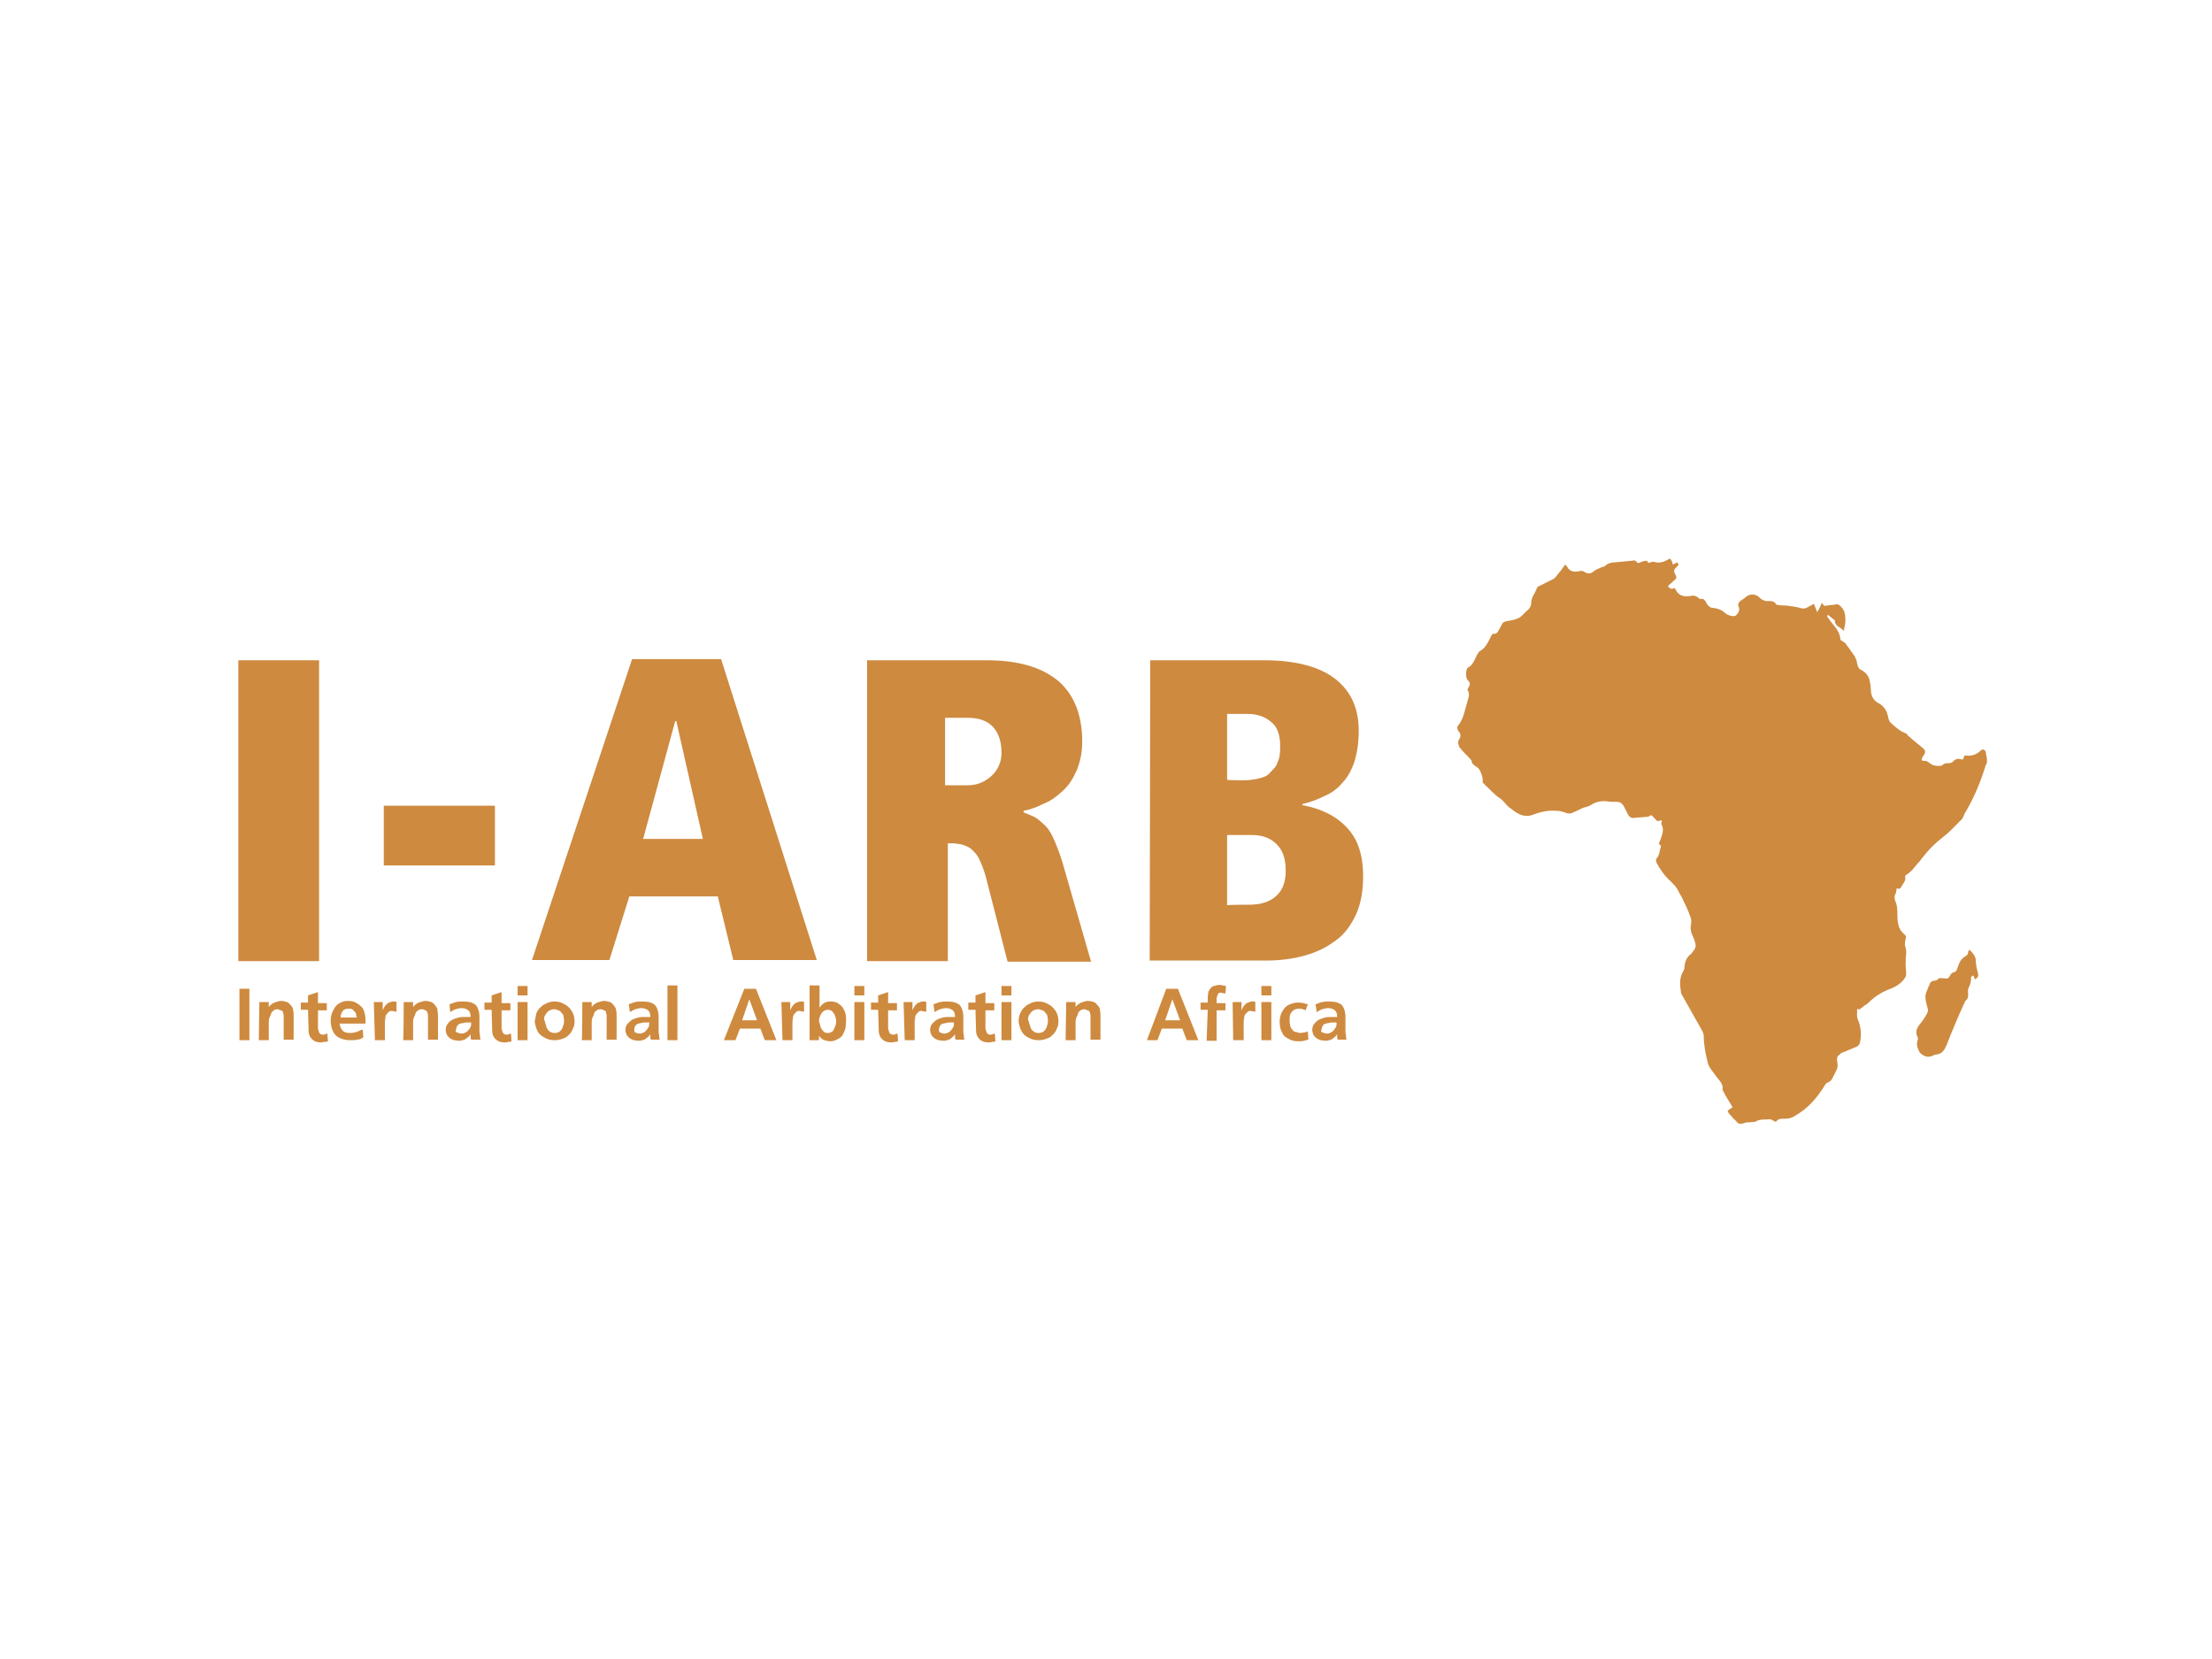 <?xml version="1.0" encoding="utf-8"?>
<!-- Generator: Adobe Illustrator 22.0.1, SVG Export Plug-In . SVG Version: 6.00 Build 0)  -->
<svg version="1.1" id="Layer_1" xmlns="http://www.w3.org/2000/svg" xmlns:xlink="http://www.w3.org/1999/xlink" x="0px" y="0px"
	 viewBox="0 0 400 300" style="enable-background:new 0 0 400 300;" xml:space="preserve">
<style type="text/css">
	.st0{fill:#CE8A3F;}
	.st1{fill:none;}
	.st2{enable-background:new    ;}
</style>
<g>
	<g>
		<path class="st0" d="M302,101C302.1,101,302.1,101,302,101c0.3,0.4,0.4,0.6,0.5,1.1c0.4-0.2,0.5-0.3,0.8-0.4
			c0.3,0.4,0.3,0.4,0,0.7c-0.7,0.7-0.7,0.8-0.3,1.6c0.2,0.4,0.2,0.6-0.2,0.9c-0.4,0.4-0.8,0.7-1.2,1.1c0.4,0.5,0.8,0.6,1.2,0.3
			c0.3,0.4,0.4,0.8,0.8,1.1c0.5,0.4,1.2,0.5,1.9,0.4c0.5-0.1,1.2-0.2,1.7,0.4c0.1,0.1,0.3,0.1,0.4,0.1c0.4-0.1,0.7,0.2,0.9,0.6
			c0.1,0.2,0.2,0.4,0.4,0.6c0.2,0.2,0.4,0.4,0.7,0.4c0.9,0.1,1.6,0.3,2.3,0.9c0.2,0.2,0.4,0.3,0.6,0.4c0.4,0.2,1.2,0.3,1.4,0.1
			c0.4-0.4,0.8-0.9,0.5-1.6c-0.2-0.4,0-0.8,0.4-1.1c0.4-0.2,0.7-0.5,1.1-0.8c0.6-0.4,1.5-0.4,2.1,0.1c0.4,0.4,0.9,0.8,1.6,0.8
			c0.6,0,1.2-0.1,1.6,0.6c0.1,0.1,0.2,0.1,0.4,0.1c0.4,0.1,1,0.1,1.4,0.1c0.8,0.1,1.6,0.2,2.4,0.4c0.5,0.2,1,0.2,1.5-0.1
			c0.4-0.2,0.7-0.4,1.1-0.6c0.2,0.4,0.4,1,0.6,1.5c0.4-0.6,0.6-1.1,0.8-1.6c0.1,0,0.1,0,0.2,0c0.1,0.5,0.4,0.5,0.8,0.4
			c0.5-0.1,1.1-0.1,1.6-0.2c0.4-0.1,0.6,0.1,0.9,0.4c0.8,0.8,0.8,1.7,0.8,2.7c0,0.5-0.2,1.1-0.3,1.7c-0.5-0.7-1.6-0.8-1.6-1.9
			c0-0.1-0.1-0.1-0.1-0.1c-0.4-0.3-0.6-0.5-1.1-0.9c-0.4,0.2-0.1,0.4,0.1,0.7c0.8,1.2,2,2.1,2.1,3.7c0,0.1,0.1,0.2,0.2,0.2
			c0.2,0.2,0.4,0.3,0.6,0.4c0.6,0.8,1.2,1.6,1.8,2.5c0.2,0.4,0.4,0.8,0.4,1.2c0.1,0.4,0.2,0.8,0.5,1.1c0.8,0.4,1.6,1,1.8,2.1
			c0.1,0.4,0.2,1.1,0.2,1.5c0,1.1,0.4,2,1.3,2.5c1.2,0.6,1.7,1.6,1.9,2.9c0.1,0.3,0.2,0.5,0.4,0.7c0.8,0.7,1.6,1.5,2.7,1.9
			c0.2,0.1,0.3,0.2,0.4,0.4c0.8,0.7,1.6,1.4,2.5,2.1c0.8,0.6,0.8,1,0.2,1.7c-0.1,0.2-0.2,0.4-0.2,0.6c0,0.1,0.2,0.2,0.4,0.2
			c0.5-0.1,0.9,0.3,1.2,0.5c0.4,0.4,1.7,0.5,2.1,0.3c0.4-0.4,0.8-0.4,1.3-0.4c0.2,0,0.4-0.1,0.6-0.2c0.4-0.5,0.9-0.7,1.5-0.5
			c0.1,0.1,0.2,0,0.4,0c0.1-0.2,0.1-0.4,0.2-0.6c0.1,0,0.1-0.1,0.1-0.1c1.1,0.2,2.1-0.1,2.9-0.9c0.4-0.4,0.9,0,0.9,0.4
			c0.1,0.4,0.1,0.7,0.2,1.1c0,0.3,0,0.5,0,0.8c-0.1,0.1-0.1,0.2-0.2,0.3c-0.9,3-2.1,5.9-3.7,8.6c-0.3,0.4-0.4,1.2-0.9,1.5
			c-1.1,1.1-2.1,2.2-3.3,3.1c-1.3,1-2.4,2.1-3.4,3.4c-0.4,0.4-0.6,0.9-1,1.2c-0.6,0.7-1.2,1.6-2.1,2.1c-0.1,0.1-0.2,0.2-0.2,0.3
			c0.2,0.7-0.3,1.2-0.6,1.7c-0.2,0.4-0.4,0.7-0.9,0.4c-0.1,0.4-0.1,0.7-0.2,1c-0.3,0.4-0.2,0.9-0.1,1.3c0.4,0.8,0.4,1.6,0.4,2.4
			c0,1.3,0.1,2.7,1.2,3.6c0.4,0.3,0.4,0.5,0.3,0.9c-0.1,0.4-0.2,1-0.1,1.3c0.2,0.4,0.2,0.9,0.2,1.4c-0.1,0.6-0.1,1.3-0.1,2
			c0,0.5,0.1,1.1,0.1,1.7c0,0.2-0.1,0.4-0.2,0.6c-0.7,1.1-1.8,1.7-2.9,2.1c-1.3,0.5-2.6,1.3-3.7,2.4c-0.2,0.2-0.4,0.4-0.7,0.5
			c-0.3,0.2-0.4,0.4-0.8,0.6c0,0.1,0.1,0.1,0.1,0.1c-0.2,0-0.4,0-0.7,0c0.1,0.6-0.1,1.2,0.1,1.7c0.6,1.4,0.8,2.9,0.4,4.5
			c-0.1,0.2-0.3,0.4-0.4,0.5c-0.9,0.4-1.9,0.8-2.9,1.2c-0.2,0.1-0.4,0.4-0.6,0.5c-0.4,0.5-0.1,1.2-0.1,1.8c0,0.3-0.1,0.6-0.2,0.8
			c-0.2,0.4-0.4,0.8-0.6,1.2c-0.2,0.4-0.4,0.9-1.1,1.1c-0.2,0.1-0.4,0.4-0.5,0.6c-1.2,1.9-2.6,3.6-4.4,4.8c-0.8,0.5-1.5,1.1-2.6,1.1
			c-0.6,0-1.3-0.1-1.7,0.5c-0.1,0.1-0.3,0-0.4-0.1c-0.3-0.1-0.5-0.3-0.8-0.3c-0.8,0.1-1.7-0.1-2.5,0.4c-0.2,0.1-0.4,0.1-0.7,0.1
			c-0.4,0.1-1.1,0-1.4,0.2c-0.7,0.2-1,0.2-1.4-0.3c-0.4-0.4-0.9-0.9-1.3-1.4c-0.2-0.2-0.2-0.4-0.3-0.5c0.4-0.4,0.7-0.5,0.9-0.7
			c-0.6-1-1.2-1.9-1.7-2.9c-0.1-0.1-0.1-0.3-0.1-0.4c0.1-0.5-0.2-1-0.4-1.3c-0.4-0.5-0.9-1.1-1.3-1.7c-0.4-0.5-0.9-1.2-1-1.8
			c-0.4-1.6-0.7-3.1-0.7-4.7c0-0.4-0.2-0.9-0.4-1.2c-1.2-2.1-2.3-4.1-3.5-6.2c-0.1-0.2-0.2-0.4-0.2-0.4c-0.2-1.3-0.4-2.7,0.4-4
			c0.1-0.2,0.2-0.4,0.2-0.7c0.1-1.1,0.4-1.8,1.2-2.4c0.1-0.1,0.2-0.2,0.3-0.4c0.4-0.4,0.6-0.9,0.5-1.4c-0.1-0.4-0.2-0.8-0.4-1.2
			c-0.4-0.8-0.6-1.6-0.4-2.4c0.1-0.6,0-1.1-0.2-1.5c-0.4-1.2-1-2.3-1.5-3.4c-0.4-0.6-0.6-1.2-1.1-1.9c-0.4-0.4-0.8-0.9-1.2-1.2
			c-0.9-0.9-1.6-1.9-2.2-3c-0.1-0.2-0.2-0.6-0.1-0.8c0.6-0.6,0.6-1.4,0.8-2.1c0.1-0.1,0.1-0.3-0.1-0.4c-0.4-0.3-0.1-0.5,0-0.8
			c0.4-1.1,0.8-2.1,0.2-3c0.1-0.3,0.1-0.4,0.1-0.7c-0.2,0.1-0.4,0.1-0.8,0.2c-0.4-0.4-0.7-0.8-1.1-1.1c-0.3,0.1-0.4,0.3-0.7,0.3
			c-0.8,0.1-1.6,0.1-2.4,0.2c-0.6,0.1-1-0.3-1.2-0.8c-0.2-0.4-0.4-0.8-0.6-1.2c-0.3-0.5-0.6-0.9-1.3-0.9c-0.6,0-1.2,0-1.9-0.1
			c-1-0.1-1.9,0.1-2.7,0.6c-0.2,0.2-0.4,0.2-0.6,0.3c-0.4,0.2-0.9,0.2-1.2,0.4c-0.6,0.3-1.2,0.6-1.7,0.8c-0.2,0.1-0.6,0.1-0.8,0.1
			c-0.8-0.3-1.4-0.5-2.3-0.5c-1.4-0.1-2.9,0.3-4.2,0.8c-1.6,0.5-2.8-0.4-3.8-1.2c-0.7-0.4-1.2-1.3-1.9-1.8c-1.1-0.7-1.9-1.7-2.9-2.6
			c-0.1-0.1-0.3-0.3-0.3-0.4c0.1-0.6-0.1-1.2-0.4-1.9c-0.1-0.2-0.2-0.4-0.4-0.6c-0.4-0.4-1.2-0.6-1.2-1.4l-0.1-0.1
			c-0.7-0.8-1.4-1.4-2.1-2.3c-0.2-0.4-0.3-1.1-0.1-1.3c0.4-0.6,0.4-1.1,0-1.5c-0.1-0.1-0.2-0.2-0.2-0.4c-0.1-0.2-0.1-0.4,0-0.6
			c1.1-1.3,1.3-3,1.8-4.6c0.2-0.6,0.4-1.2,0-1.9c-0.1-0.1,0.1-0.4,0.1-0.4c0.4-0.6,0.4-1-0.1-1.4c-0.4-0.4-0.4-2.1,0.1-2.3
			c0.9-0.5,1.2-1.5,1.6-2.3c0.1-0.2,0.3-0.4,0.4-0.6c0.8-0.4,1.2-1,1.6-1.7c0.2-0.4,0.4-0.8,0.6-1.2c0.1-0.1,0.3-0.4,0.4-0.3
			c0.4,0.1,0.7-0.2,0.9-0.6c0.2-0.4,0.4-0.7,0.6-1.1c0.2-0.4,0.4-0.5,1-0.6c0.6-0.1,1.2-0.2,1.7-0.4c0.9-0.3,1.3-1.1,2-1.6
			c0.4-0.4,0.6-0.8,0.6-1.3s0.2-1,0.4-1.4c0.3-0.4,0.4-0.8,0.6-1.2c0.1-0.2,0.2-0.4,0.4-0.4c0.8-0.4,1.6-0.8,2.4-1.2
			c0.4-0.2,0.6-0.4,0.8-0.7c0.5-0.6,1-1.2,1.5-2c0.1,0.1,0.3,0.2,0.4,0.4c0.4,0.8,1.2,1,2.1,0.8c0.4-0.1,0.7-0.1,1,0.1
			c0.6,0.4,1.2,0.4,1.7-0.1c0.3-0.2,0.6-0.4,0.9-0.5c0.2-0.1,0.4-0.1,0.4-0.2c0.3-0.1,0.6-0.1,0.8-0.3c0.4-0.4,1-0.6,1.6-0.6
			c1.1-0.1,2.1-0.2,3.2-0.3c0.4-0.1,0.7-0.1,0.9,0.3c0.1,0.1,0.4,0.1,0.4,0.1c0.4-0.2,0.9-0.4,1.4-0.4c0.1,0.1,0.2,0.3,0.3,0.4
			c0.4-0.1,0.8-0.3,1-0.2C300.3,102,301.2,101.4,302,101z"/>
		<path class="st0" d="M356.1,171.7c0.6,0.6,1.2,1.2,1.2,2.1c0,0.8,0.2,1.5,0.4,2.3c0.1,0.4-0.1,0.8-0.6,1c-0.1-0.2-0.1-0.4-0.2-0.6
			c-0.1,0-0.1-0.1-0.2-0.1c-0.1,0.2-0.4,0.4-0.3,0.4c0.1,0.6-0.1,1.2-0.4,1.8c-0.2,0.4-0.1,0.8-0.1,1.2c0,0.4,0,0.8-0.4,1.1
			c-0.1,0.1-0.2,0.2-0.2,0.3c-1.2,2.6-2.3,5.2-3.3,7.8c-0.4,0.9-0.8,1.6-1.9,1.7c-0.2,0-0.4,0.1-0.4,0.1c-0.7,0.4-1.4,0.4-2.1-0.1
			c-0.3-0.2-0.5-0.4-0.6-0.7c-0.3-0.6-0.5-1.2-0.2-2c0.1-0.2,0-0.4-0.1-0.6c-0.3-0.7-0.2-1.3,0.4-2.1c0.5-0.6,1-1.3,1.4-2.1
			c0.1-0.2,0.2-0.5,0.1-0.8c-0.2-0.8-0.5-1.6-0.4-2.5c0.1-0.4,0.2-0.7,0.4-1.1c0.1-0.4,0.3-0.6,0.4-1c0.1-0.2,0.3-0.3,0.4-0.4
			c0.4-0.1,0.8,0,1.1-0.4c0.1-0.2,0.6-0.1,0.9-0.1c0.9,0.1,0.9,0.1,1.3-0.6c0.2-0.4,0.4-0.4,0.7-0.5c0.1,0,0.3-0.2,0.4-0.3
			c0.2-0.5,0.4-1.2,0.7-1.7c0.1-0.2,0.3-0.4,0.4-0.5c0.4-0.4,1.1-0.5,1-1.3C355.9,172.1,356.1,172,356.1,171.7z"/>
	</g>
	<rect x="38.2" y="115.4" class="st1" width="258.9" height="59.5"/>
	<g class="st2">
		<path class="st0" d="M43.1,119.4h14.6v54.4H43.1V119.4z"/>
		<path class="st0" d="M69.4,145.7h20.1v10.8H69.4V145.7z"/>
		<path class="st0" d="M129.8,162.1h-16l-3.6,11.5h-14l18.1-54.4h16.1l17.3,54.4h-15.1L129.8,162.1z M122.3,130.4h-0.2l-5.8,21.3
			h10.8L122.3,130.4z"/>
		<path class="st0" d="M178.2,158.3c-0.4-1.3-0.8-2.3-1.2-3.1c-0.4-0.8-1-1.3-1.4-1.7c-0.5-0.4-1.1-0.6-1.7-0.8
			c-0.6-0.1-1.2-0.2-1.7-0.2h-0.8v21.3h-14.6v-54.4h21.7c5.5,0,9.7,1.2,12.7,3.6c2.9,2.4,4.5,6.1,4.5,11.1c0,2.1-0.4,3.7-1,5.2
			c-0.6,1.4-1.4,2.7-2.5,3.7s-2.1,1.8-3.4,2.3c-1.2,0.6-2.4,1.1-3.7,1.3v0.3c0.8,0.3,1.4,0.6,2.1,0.9c0.6,0.4,1.2,0.9,1.9,1.6
			s1.2,1.7,1.7,2.9c0.5,1.2,1.1,2.7,1.6,4.6l4.9,17h-15.1L178.2,158.3z M175,142c1.6,0,2.9-0.5,4.2-1.6c1.2-1.1,1.9-2.5,1.9-4.2
			c0-1.9-0.4-3.4-1.4-4.6c-1-1.2-2.6-1.8-4.7-1.8h-4.1V142C170.7,142,175,142,175,142z"/>
		<path class="st0" d="M208,119.4h20.6c5.8,0,10.1,1.2,12.9,3.4c2.9,2.3,4.2,5.4,4.2,9.4c0,2.1-0.3,4-0.8,5.6
			c-0.5,1.5-1.3,2.9-2.2,3.8c-0.9,1.1-2.1,1.9-3.3,2.4c-1.2,0.6-2.6,1.1-3.9,1.4v0.2c3.4,0.6,6.2,2,8.1,4.1c2,2.1,2.9,5.1,2.9,8.7
			c0,2.7-0.4,5-1.3,7c-0.9,1.9-2.1,3.6-3.7,4.7c-1.6,1.2-3.4,2.1-5.6,2.7c-2.1,0.6-4.5,0.9-7.1,0.9h-20.9L208,119.4L208,119.4z
			 M224.9,141.1c0.9,0,1.7-0.1,2.6-0.3c0.8-0.2,1.6-0.4,2.1-1s1.2-1.1,1.4-1.9c0.4-0.8,0.5-1.7,0.5-2.9c0-2.1-0.5-3.6-1.7-4.5
			c-1.2-1-2.6-1.4-4.2-1.4h-3.7v11.9C221.9,141.1,224.9,141.1,224.9,141.1z M225.9,163.6c2.1,0,3.7-0.5,4.9-1.6s1.7-2.6,1.7-4.6
			s-0.5-3.6-1.6-4.7s-2.5-1.7-4.5-1.7h-4.5v12.7C222,163.6,225.9,163.6,225.9,163.6z"/>
	</g>
	<g>
		<path class="st0" d="M43.3,178.8h1.8v9.3h-1.8V178.8z"/>
		<path class="st0" d="M46.9,181.2h1.7v0.9l0,0c0.3-0.4,0.6-0.6,1-0.8c0.4-0.1,0.8-0.3,1.2-0.3c0.4,0,0.8,0.1,1.1,0.2
			c0.3,0.1,0.5,0.4,0.7,0.6s0.4,0.5,0.4,0.8c0.1,0.4,0.1,0.6,0.1,1.1v4.3h-1.8v-3.7c0-0.2,0-0.4,0-0.6c0-0.3-0.1-0.4-0.1-0.6
			c-0.1-0.2-0.2-0.4-0.4-0.4s-0.4-0.2-0.6-0.2c-0.4,0-0.6,0.1-0.8,0.3c-0.2,0.1-0.4,0.4-0.4,0.6c-0.1,0.3-0.2,0.4-0.3,0.7
			c-0.1,0.3-0.1,0.5-0.1,0.7v3.3h-1.8L46.9,181.2L46.9,181.2z"/>
		<path class="st0" d="M55.7,182.6h-1.3v-1.3h1.3v-1.3l1.8-0.6v2h1.6v1.3h-1.6v3.2c0,0.1,0,0.3,0.1,0.4c0,0.1,0.1,0.3,0.1,0.4
			c0.1,0.1,0.1,0.2,0.3,0.3c0.1,0.1,0.3,0.1,0.4,0.1c0.1,0,0.4,0,0.4-0.1c0.1,0,0.3-0.1,0.4-0.1l0.1,1.4c-0.2,0.1-0.4,0.1-0.6,0.1
			c-0.2,0-0.4,0.1-0.7,0.1c-0.7,0-1.2-0.2-1.6-0.6c-0.4-0.4-0.6-0.9-0.6-1.6L55.7,182.6L55.7,182.6z"/>
		<path class="st0" d="M65.7,187.6c-0.4,0.2-0.6,0.4-1.1,0.4c-0.4,0.1-0.8,0.1-1.3,0.1c-1.1,0-2.1-0.4-2.6-0.9
			c-0.5-0.5-0.9-1.5-0.9-2.6c0-0.5,0.1-1,0.2-1.3c0.1-0.4,0.4-0.8,0.6-1.2c0.3-0.4,0.6-0.6,1-0.8s0.8-0.3,1.3-0.3
			c0.6,0,1.2,0.1,1.6,0.4c0.4,0.2,0.7,0.5,1,0.8c0.3,0.4,0.4,0.8,0.5,1.3c0.1,0.5,0.1,1.1,0.1,1.6h-4.7c0.1,0.6,0.3,1,0.6,1.3
			s0.8,0.4,1.3,0.4c0.4,0,0.8-0.1,1.2-0.2c0.4-0.1,0.7-0.4,1.1-0.4L65.7,187.6L65.7,187.6z M64.5,184c0-0.2-0.1-0.4-0.1-0.6
			c-0.1-0.2-0.1-0.4-0.3-0.5c-0.1-0.1-0.3-0.3-0.4-0.4c-0.2-0.1-0.4-0.1-0.6-0.1c-0.5,0-0.9,0.1-1.1,0.4c-0.3,0.4-0.4,0.7-0.4,1.2
			H64.5L64.5,184z"/>
		<path class="st0" d="M67.6,181.2h1.6v1.6l0,0c0-0.1,0.1-0.4,0.2-0.5c0.1-0.2,0.2-0.4,0.4-0.6c0.2-0.2,0.4-0.4,0.6-0.4
			c0.2-0.1,0.4-0.2,0.7-0.2c0.1,0,0.2,0,0.3,0s0.2,0,0.3,0.1v1.8c-0.1-0.1-0.2-0.1-0.4-0.1c-0.1,0-0.4-0.1-0.4-0.1
			c-0.4,0-0.6,0.1-0.8,0.4c-0.2,0.2-0.4,0.4-0.4,0.7s-0.1,0.6-0.1,0.9s0,0.6,0,0.8v2.5h-1.8L67.6,181.2L67.6,181.2z"/>
		<path class="st0" d="M73,181.2h1.7v0.9l0,0c0.3-0.4,0.6-0.6,1-0.8c0.4-0.1,0.8-0.3,1.2-0.3c0.4,0,0.8,0.1,1.1,0.2
			c0.3,0.1,0.5,0.4,0.7,0.6c0.2,0.3,0.4,0.5,0.4,0.8s0.1,0.6,0.1,1.1v4.3h-1.8v-3.7c0-0.2,0-0.4,0-0.6c0-0.3-0.1-0.4-0.1-0.6
			c-0.1-0.2-0.2-0.4-0.4-0.4c-0.1-0.1-0.4-0.2-0.6-0.2c-0.4,0-0.6,0.1-0.8,0.3c-0.2,0.1-0.4,0.4-0.4,0.6c-0.1,0.3-0.2,0.4-0.3,0.7
			s-0.1,0.5-0.1,0.7v3.3h-1.8C73,188,73,181.2,73,181.2z"/>
		<path class="st0" d="M81.3,181.6c0.4-0.1,0.7-0.3,1.2-0.4c0.4-0.1,0.8-0.1,1.2-0.1c1.1,0,1.8,0.2,2.3,0.6c0.4,0.4,0.7,1.2,0.7,2.2
			v0.8c0,0.4,0,0.6,0,0.9s0,0.5,0,0.8c0,0.3,0,0.5,0.1,0.8c0,0.3,0,0.5,0.1,0.8h-1.7c-0.1-0.2-0.1-0.4-0.1-0.6c0-0.2,0-0.4,0-0.4
			l0,0c-0.1,0.2-0.3,0.4-0.4,0.5c-0.1,0.1-0.4,0.3-0.5,0.4c-0.2,0.1-0.4,0.2-0.6,0.2c-0.2,0.1-0.4,0.1-0.6,0.1
			c-0.4,0-0.6-0.1-0.9-0.1c-0.3-0.1-0.5-0.2-0.8-0.4c-0.2-0.2-0.4-0.4-0.5-0.6c-0.1-0.3-0.2-0.5-0.2-0.8c0-0.5,0.1-0.9,0.4-1.2
			c0.2-0.4,0.5-0.5,0.8-0.7c0.4-0.2,0.7-0.3,1.1-0.4c0.4-0.1,0.8-0.1,1.2-0.1h1c0-0.6-0.1-0.9-0.4-1.2c-0.3-0.2-0.6-0.4-1.2-0.4
			c-0.4,0-0.8,0.1-1.1,0.2c-0.4,0.1-0.7,0.4-1,0.5L81.3,181.6z M82.7,186.7c0.2,0.1,0.4,0.2,0.8,0.2c0.3,0,0.5-0.1,0.7-0.2
			s0.4-0.3,0.5-0.4s0.3-0.4,0.4-0.6s0.1-0.5,0.1-0.8h-0.8c-0.2,0-0.4,0-0.6,0.1c-0.3,0-0.4,0.1-0.6,0.1c-0.2,0.1-0.4,0.2-0.5,0.4
			c-0.1,0.1-0.2,0.4-0.2,0.6C82.3,186.4,82.4,186.7,82.7,186.7z"/>
		<path class="st0" d="M88.9,182.6h-1.3v-1.3h1.3v-1.3l1.8-0.6v2h1.6v1.3h-1.6v3.2c0,0.1,0,0.3,0.1,0.4c0,0.1,0.1,0.3,0.1,0.4
			c0.1,0.1,0.1,0.2,0.3,0.3c0.1,0.1,0.3,0.1,0.4,0.1s0.4,0,0.4-0.1c0.1,0,0.3-0.1,0.4-0.1l0.1,1.4c-0.2,0.1-0.4,0.1-0.6,0.1
			c-0.2,0.1-0.4,0.1-0.7,0.1c-0.7,0-1.2-0.2-1.6-0.6c-0.4-0.4-0.6-0.9-0.6-1.6L88.9,182.6L88.9,182.6z"/>
		<path class="st0" d="M93.6,178.3h1.8v1.7h-1.8V178.3z M93.6,181.2h1.8v6.9h-1.8V181.2z"/>
		<path class="st0" d="M97,183.2c0.2-0.4,0.4-0.8,0.8-1.1c0.4-0.4,0.7-0.5,1.1-0.7c0.4-0.2,0.9-0.3,1.4-0.3s1,0.1,1.4,0.3
			s0.8,0.4,1.1,0.7c0.4,0.4,0.6,0.7,0.8,1.1c0.2,0.4,0.3,1,0.3,1.5c0,0.5-0.1,1-0.3,1.3c-0.1,0.4-0.4,0.8-0.7,1.1s-0.6,0.6-1.1,0.7
			c-0.4,0.2-1,0.3-1.5,0.3c-0.6,0-1.1-0.1-1.5-0.3s-0.8-0.4-1.1-0.7c-0.4-0.3-0.5-0.7-0.7-1.1c-0.1-0.4-0.3-0.9-0.3-1.3
			C96.8,184.2,96.9,183.6,97,183.2z M98.7,185.3c0.1,0.3,0.1,0.5,0.3,0.8c0.1,0.2,0.4,0.4,0.5,0.5c0.2,0.1,0.5,0.2,0.8,0.2
			c0.4,0,0.6-0.1,0.8-0.2c0.2-0.1,0.4-0.4,0.5-0.5c0.1-0.2,0.2-0.4,0.3-0.8c0.1-0.3,0.1-0.6,0.1-0.8c0-0.3-0.1-0.5-0.1-0.8
			c-0.1-0.3-0.2-0.4-0.4-0.6c-0.1-0.2-0.4-0.4-0.5-0.4s-0.4-0.2-0.8-0.2c-0.3,0-0.5,0.1-0.8,0.2c-0.2,0.1-0.4,0.3-0.5,0.4
			c-0.1,0.2-0.3,0.4-0.4,0.6s-0.1,0.5-0.1,0.7C98.6,184.8,98.6,185.1,98.7,185.3z"/>
		<path class="st0" d="M105.3,181.2h1.7v0.9l0,0c0.3-0.4,0.6-0.6,1-0.8c0.4-0.1,0.8-0.3,1.2-0.3c0.4,0,0.8,0.1,1.1,0.2
			c0.3,0.1,0.5,0.4,0.7,0.6c0.2,0.3,0.4,0.5,0.4,0.8c0.1,0.4,0.1,0.6,0.1,1.1v4.3h-1.8v-3.7c0-0.2,0-0.4,0-0.6
			c0-0.3-0.1-0.4-0.1-0.6s-0.2-0.4-0.4-0.4c-0.1-0.1-0.4-0.2-0.6-0.2c-0.4,0-0.6,0.1-0.8,0.3c-0.2,0.1-0.4,0.4-0.4,0.6
			s-0.2,0.4-0.3,0.7c-0.1,0.3-0.1,0.5-0.1,0.7v3.3h-1.8C105.3,188,105.3,181.2,105.3,181.2z"/>
		<path class="st0" d="M113.7,181.6c0.4-0.1,0.7-0.3,1.2-0.4c0.4-0.1,0.8-0.1,1.2-0.1c1.1,0,1.8,0.2,2.3,0.6
			c0.4,0.4,0.7,1.2,0.7,2.2v0.8c0,0.4,0,0.6,0,0.9s0,0.5,0,0.8c0,0.3,0,0.5,0.1,0.8c0,0.3,0,0.5,0.1,0.8h-1.6
			c-0.1-0.2-0.1-0.4-0.1-0.6c0-0.2,0-0.4,0-0.4l0,0c-0.1,0.2-0.3,0.4-0.4,0.5c-0.1,0.1-0.4,0.3-0.5,0.4c-0.2,0.1-0.4,0.2-0.6,0.2
			c-0.2,0.1-0.4,0.1-0.6,0.1c-0.4,0-0.6-0.1-0.9-0.1c-0.3-0.1-0.5-0.2-0.8-0.4c-0.2-0.2-0.4-0.4-0.5-0.6c-0.1-0.3-0.2-0.5-0.2-0.8
			c0-0.5,0.1-0.9,0.4-1.2s0.5-0.5,0.8-0.7c0.4-0.2,0.7-0.3,1.1-0.4c0.4-0.1,0.8-0.1,1.2-0.1h1c0-0.6-0.1-0.9-0.4-1.2
			c-0.3-0.2-0.6-0.4-1.2-0.4c-0.4,0-0.8,0.1-1.1,0.2c-0.4,0.1-0.7,0.4-1,0.5L113.7,181.6z M114.9,186.7c0.2,0.1,0.4,0.2,0.8,0.2
			c0.3,0,0.5-0.1,0.7-0.2s0.4-0.3,0.5-0.4c0.1-0.2,0.3-0.4,0.4-0.6s0.1-0.5,0.1-0.8h-0.8c-0.2,0-0.4,0-0.6,0.1
			c-0.3,0-0.4,0.1-0.6,0.1c-0.2,0.1-0.4,0.2-0.5,0.4c-0.1,0.1-0.2,0.4-0.2,0.6C114.7,186.4,114.7,186.7,114.9,186.7z"/>
		<path class="st0" d="M120.7,178.2h1.8v9.9h-1.8C120.7,188.1,120.7,178.2,120.7,178.2z"/>
		<path class="st0" d="M134.6,178.8h2.1l3.7,9.3h-2.1l-0.8-2.1h-3.7l-0.8,2.1h-2.1L134.6,178.8z M135.5,180.7L135.5,180.7l-1.3,3.8
			h2.7L135.5,180.7z"/>
		<path class="st0" d="M141.3,181.2h1.6v1.6l0,0c0-0.1,0.1-0.4,0.2-0.5c0.1-0.2,0.2-0.4,0.4-0.6c0.2-0.2,0.4-0.4,0.6-0.4
			c0.2-0.1,0.4-0.2,0.7-0.2c0.1,0,0.2,0,0.3,0s0.2,0,0.3,0.1v1.8c-0.1-0.1-0.2-0.1-0.4-0.1c-0.1,0-0.4-0.1-0.4-0.1
			c-0.4,0-0.6,0.1-0.8,0.4c-0.2,0.2-0.4,0.4-0.4,0.7s-0.1,0.6-0.1,0.9s0,0.6,0,0.8v2.5h-1.8L141.3,181.2L141.3,181.2z"/>
		<path class="st0" d="M146.4,178.2h1.8v4l0,0c0.3-0.4,0.5-0.6,0.8-0.8s0.7-0.3,1.2-0.3c0.5,0,1,0.1,1.3,0.3s0.6,0.4,0.9,0.8
			c0.2,0.4,0.4,0.7,0.5,1.1c0.1,0.4,0.1,0.8,0.1,1.3c0,0.4-0.1,0.9-0.1,1.3c-0.1,0.4-0.3,0.8-0.5,1.2c-0.2,0.4-0.5,0.6-0.9,0.8
			s-0.8,0.4-1.3,0.4c-0.4,0-0.8-0.1-1.1-0.2c-0.4-0.1-0.7-0.4-1-0.8l0,0v0.8h-1.7V178.2z M148.3,185.4c0.1,0.3,0.1,0.5,0.3,0.7
			c0.1,0.2,0.3,0.4,0.4,0.5s0.4,0.2,0.7,0.2s0.5-0.1,0.7-0.2c0.2-0.1,0.4-0.4,0.4-0.5c0.1-0.2,0.2-0.4,0.3-0.7s0.1-0.5,0.1-0.7
			c0-0.3,0-0.4-0.1-0.7s-0.1-0.5-0.3-0.7c-0.1-0.2-0.3-0.4-0.4-0.5c-0.2-0.1-0.4-0.2-0.7-0.2s-0.5,0.1-0.7,0.2
			c-0.2,0.1-0.4,0.4-0.5,0.5c-0.1,0.2-0.2,0.4-0.3,0.7s-0.1,0.5-0.1,0.7S148.3,185.1,148.3,185.4z"/>
		<path class="st0" d="M154.5,178.3h1.8v1.7h-1.8V178.3z M154.5,181.2h1.8v6.9h-1.8V181.2z"/>
		<path class="st0" d="M158.8,182.6h-1.3v-1.3h1.3v-1.3l1.8-0.6v2h1.6v1.3h-1.6v3.2c0,0.1,0,0.3,0.1,0.4c0,0.1,0.1,0.3,0.1,0.4
			c0.1,0.1,0.1,0.2,0.3,0.3s0.3,0.1,0.4,0.1c0.1,0,0.4,0,0.4-0.1c0.1,0,0.3-0.1,0.4-0.1l0.1,1.4c-0.2,0.1-0.4,0.1-0.6,0.1
			c-0.2,0.1-0.4,0.1-0.7,0.1c-0.7,0-1.2-0.2-1.6-0.6c-0.4-0.4-0.6-0.9-0.6-1.6L158.8,182.6L158.8,182.6z"/>
		<path class="st0" d="M163.4,181.2h1.6v1.6l0,0c0-0.1,0.1-0.4,0.2-0.5c0.1-0.2,0.2-0.4,0.4-0.6c0.2-0.2,0.4-0.4,0.6-0.4
			c0.2-0.1,0.4-0.2,0.7-0.2c0.1,0,0.2,0,0.3,0s0.2,0,0.3,0.1v1.8c-0.1-0.1-0.2-0.1-0.4-0.1c-0.1,0-0.4-0.1-0.4-0.1
			c-0.4,0-0.6,0.1-0.8,0.4c-0.2,0.2-0.4,0.4-0.4,0.7s-0.1,0.6-0.1,0.9s0,0.6,0,0.8v2.5h-1.8L163.4,181.2L163.4,181.2z"/>
		<path class="st0" d="M168.8,181.6c0.4-0.1,0.7-0.3,1.2-0.4s0.8-0.1,1.2-0.1c1.1,0,1.8,0.2,2.3,0.6c0.4,0.4,0.7,1.2,0.7,2.2v0.8
			c0,0.4,0,0.6,0,0.9s0,0.5,0,0.8c0,0.3,0,0.5,0.1,0.8c0,0.3,0,0.5,0.1,0.8h-1.6c-0.1-0.2-0.1-0.4-0.1-0.6c0-0.2,0-0.4,0-0.4l0,0
			c-0.1,0.2-0.3,0.4-0.4,0.5c-0.1,0.1-0.4,0.3-0.5,0.4c-0.2,0.1-0.4,0.2-0.6,0.2c-0.2,0.1-0.4,0.1-0.6,0.1c-0.4,0-0.6-0.1-0.9-0.1
			c-0.3-0.1-0.5-0.2-0.8-0.4c-0.2-0.2-0.4-0.4-0.5-0.6c-0.1-0.3-0.2-0.5-0.2-0.8c0-0.5,0.1-0.9,0.4-1.2s0.5-0.5,0.8-0.7
			c0.4-0.2,0.7-0.3,1.1-0.4c0.4-0.1,0.8-0.1,1.2-0.1h1c0-0.6-0.1-0.9-0.4-1.2c-0.3-0.2-0.6-0.4-1.2-0.4c-0.4,0-0.8,0.1-1.1,0.2
			c-0.4,0.1-0.7,0.4-1,0.5L168.8,181.6z M170,186.7c0.2,0.1,0.4,0.2,0.8,0.2c0.3,0,0.5-0.1,0.7-0.2s0.4-0.3,0.5-0.4
			c0.1-0.2,0.3-0.4,0.4-0.6c0.1-0.3,0.1-0.5,0.1-0.8h-0.8c-0.2,0-0.4,0-0.6,0.1c-0.3,0-0.4,0.1-0.6,0.1s-0.4,0.2-0.5,0.4
			c-0.1,0.1-0.2,0.4-0.2,0.6C169.7,186.4,169.9,186.7,170,186.7z"/>
		<path class="st0" d="M176.4,182.6h-1.3v-1.3h1.3v-1.3l1.8-0.6v2h1.6v1.3h-1.6v3.2c0,0.1,0,0.3,0.1,0.4c0,0.1,0.1,0.3,0.1,0.4
			c0.1,0.1,0.1,0.2,0.3,0.3c0.1,0.1,0.3,0.1,0.4,0.1s0.4,0,0.4-0.1c0.1,0,0.3-0.1,0.4-0.1l0.1,1.4c-0.2,0.1-0.4,0.1-0.6,0.1
			c-0.2,0.1-0.4,0.1-0.7,0.1c-0.7,0-1.2-0.2-1.6-0.6c-0.4-0.4-0.6-0.9-0.6-1.6L176.4,182.6L176.4,182.6z"/>
		<path class="st0" d="M181.1,178.3h1.8v1.7h-1.8V178.3z M181.1,181.2h1.8v6.9h-1.8V181.2z"/>
		<path class="st0" d="M184.5,183.2c0.2-0.4,0.4-0.8,0.8-1.1c0.4-0.4,0.7-0.5,1.1-0.7c0.4-0.2,0.9-0.3,1.4-0.3s1,0.1,1.4,0.3
			s0.8,0.4,1.1,0.7c0.4,0.4,0.6,0.7,0.8,1.1c0.2,0.4,0.3,1,0.3,1.5c0,0.5-0.1,1-0.3,1.3c-0.1,0.4-0.4,0.8-0.7,1.1s-0.6,0.6-1.1,0.7
			c-0.4,0.2-1,0.3-1.5,0.3s-1.1-0.1-1.5-0.3s-0.8-0.4-1.1-0.7c-0.4-0.4-0.5-0.7-0.7-1.1c-0.1-0.4-0.3-0.9-0.3-1.3
			C184.2,184.2,184.3,183.6,184.5,183.2z M186.2,185.3c0.1,0.3,0.1,0.5,0.3,0.8c0.1,0.2,0.4,0.4,0.5,0.5c0.2,0.1,0.5,0.2,0.8,0.2
			s0.6-0.1,0.8-0.2c0.2-0.1,0.4-0.4,0.5-0.5c0.1-0.2,0.2-0.4,0.3-0.8c0.1-0.3,0.1-0.6,0.1-0.8c0-0.3-0.1-0.5-0.1-0.8
			c-0.1-0.3-0.2-0.4-0.4-0.6c-0.1-0.2-0.4-0.4-0.5-0.4s-0.4-0.2-0.8-0.2c-0.3,0-0.5,0.1-0.8,0.2c-0.2,0.1-0.4,0.3-0.5,0.4
			c-0.1,0.2-0.3,0.4-0.4,0.6c-0.1,0.3-0.1,0.5-0.1,0.7C186.1,184.8,186.1,185.1,186.2,185.3z"/>
		<path class="st0" d="M192.8,181.2h1.7v0.9l0,0c0.3-0.4,0.6-0.6,1-0.8c0.4-0.1,0.8-0.3,1.2-0.3c0.4,0,0.8,0.1,1.1,0.2
			c0.3,0.1,0.5,0.4,0.7,0.6s0.4,0.5,0.4,0.8c0.1,0.4,0.1,0.6,0.1,1.1v4.3h-1.8v-3.7c0-0.2,0-0.4,0-0.6c0-0.3-0.1-0.4-0.1-0.6
			c-0.1-0.2-0.2-0.4-0.4-0.4s-0.4-0.2-0.6-0.2c-0.4,0-0.6,0.1-0.8,0.3c-0.2,0.1-0.4,0.4-0.4,0.6s-0.2,0.4-0.3,0.7s-0.1,0.5-0.1,0.7
			v3.3h-1.8L192.8,181.2L192.8,181.2z"/>
		<path class="st0" d="M210.9,178.8h2.1l3.7,9.3h-2.1l-0.8-2.1h-3.7l-0.8,2.1h-1.9L210.9,178.8z M212,180.7L212,180.7l-1.3,3.8h2.7
			L212,180.7z"/>
		<path class="st0" d="M218.4,182.6h-1.3v-1.3h1.3v-1c0-0.4,0.1-0.6,0.1-0.9c0.1-0.3,0.3-0.5,0.4-0.7c0.2-0.2,0.4-0.4,0.6-0.4
			s0.6-0.2,0.9-0.2s0.4,0,0.7,0.1c0.3,0,0.4,0.1,0.6,0.1l-0.1,1.4c-0.1-0.1-0.2-0.1-0.4-0.1s-0.3-0.1-0.4-0.1
			c-0.4,0-0.5,0.1-0.6,0.4c-0.1,0.2-0.2,0.4-0.2,0.7v0.8h1.6v1.3H220v5.5h-1.8L218.4,182.6L218.4,182.6z"/>
		<path class="st0" d="M222.9,181.2h1.6v1.6l0,0c0-0.1,0.1-0.4,0.2-0.5c0.1-0.2,0.2-0.4,0.4-0.6c0.2-0.2,0.4-0.4,0.6-0.4
			c0.2-0.1,0.4-0.2,0.7-0.2c0.1,0,0.2,0,0.3,0s0.2,0,0.3,0.1v1.8c-0.1-0.1-0.2-0.1-0.4-0.1c-0.1,0-0.4-0.1-0.4-0.1
			c-0.4,0-0.6,0.1-0.8,0.4c-0.2,0.2-0.4,0.4-0.4,0.7s-0.1,0.6-0.1,0.9s0,0.6,0,0.8v2.5H223L222.9,181.2L222.9,181.2z"/>
		<path class="st0" d="M228.1,178.3h1.8v1.7h-1.8V178.3z M228.1,181.2h1.8v6.9h-1.8V181.2z"/>
		<path class="st0" d="M236.1,182.7c-0.1-0.1-0.4-0.1-0.5-0.2c-0.2-0.1-0.4-0.1-0.7-0.1c-0.6,0-1,0.2-1.3,0.6
			c-0.4,0.4-0.4,0.9-0.4,1.6c0,0.4,0.1,0.6,0.1,0.9c0.1,0.3,0.2,0.5,0.4,0.7c0.1,0.2,0.4,0.4,0.6,0.4s0.5,0.2,0.8,0.2
			c0.3,0,0.5-0.1,0.8-0.1c0.3-0.1,0.4-0.1,0.6-0.2l0.1,1.5c-0.3,0.1-0.5,0.1-0.8,0.2c-0.3,0.1-0.6,0.1-1,0.1c-0.6,0-1.1-0.1-1.5-0.3
			s-0.8-0.4-1.1-0.7c-0.3-0.4-0.4-0.7-0.6-1.1c-0.1-0.4-0.2-0.9-0.2-1.4s0.1-1,0.2-1.3c0.1-0.4,0.4-0.8,0.6-1.1
			c0.3-0.4,0.6-0.6,1.1-0.8s0.9-0.3,1.4-0.3c0.4,0,0.6,0,1,0.1c0.3,0.1,0.5,0.1,0.8,0.2L236.1,182.7z"/>
		<path class="st0" d="M237.9,181.6c0.4-0.1,0.7-0.3,1.2-0.4s0.8-0.1,1.2-0.1c1.1,0,1.8,0.2,2.3,0.6c0.4,0.4,0.7,1.2,0.7,2.2v0.8
			c0,0.4,0,0.6,0,0.9s0,0.5,0,0.8c0,0.3,0,0.5,0.1,0.8c0,0.3,0,0.5,0.1,0.8h-1.6c-0.1-0.2-0.1-0.4-0.1-0.6c0-0.2,0-0.4,0-0.4l0,0
			c-0.1,0.2-0.3,0.4-0.4,0.5c-0.1,0.1-0.4,0.3-0.5,0.4c-0.2,0.1-0.4,0.2-0.6,0.2c-0.2,0.1-0.4,0.1-0.6,0.1c-0.4,0-0.6-0.1-0.9-0.1
			c-0.3-0.1-0.5-0.2-0.8-0.4c-0.2-0.2-0.4-0.4-0.5-0.6c-0.1-0.3-0.2-0.5-0.2-0.8c0-0.5,0.1-0.9,0.4-1.2c0.3-0.4,0.5-0.5,0.8-0.7
			c0.4-0.2,0.7-0.3,1.1-0.4c0.4-0.1,0.8-0.1,1.2-0.1h1c0-0.6-0.1-0.9-0.4-1.2c-0.3-0.2-0.6-0.4-1.2-0.4c-0.4,0-0.8,0.1-1.1,0.2
			c-0.4,0.1-0.7,0.4-1,0.5L237.9,181.6z M239.2,186.7c0.2,0.1,0.4,0.2,0.8,0.2c0.3,0,0.5-0.1,0.7-0.2c0.2-0.1,0.4-0.3,0.5-0.4
			c0.1-0.2,0.3-0.4,0.4-0.6c0.1-0.3,0.1-0.5,0.1-0.8h-0.8c-0.2,0-0.4,0-0.6,0.1c-0.3,0-0.4,0.1-0.6,0.1s-0.4,0.2-0.5,0.4
			c-0.1,0.1-0.2,0.4-0.2,0.6C238.8,186.4,238.9,186.7,239.2,186.7z"/>
	</g>
	<g id="Layer_2_1_">
	</g>
</g>
</svg>
